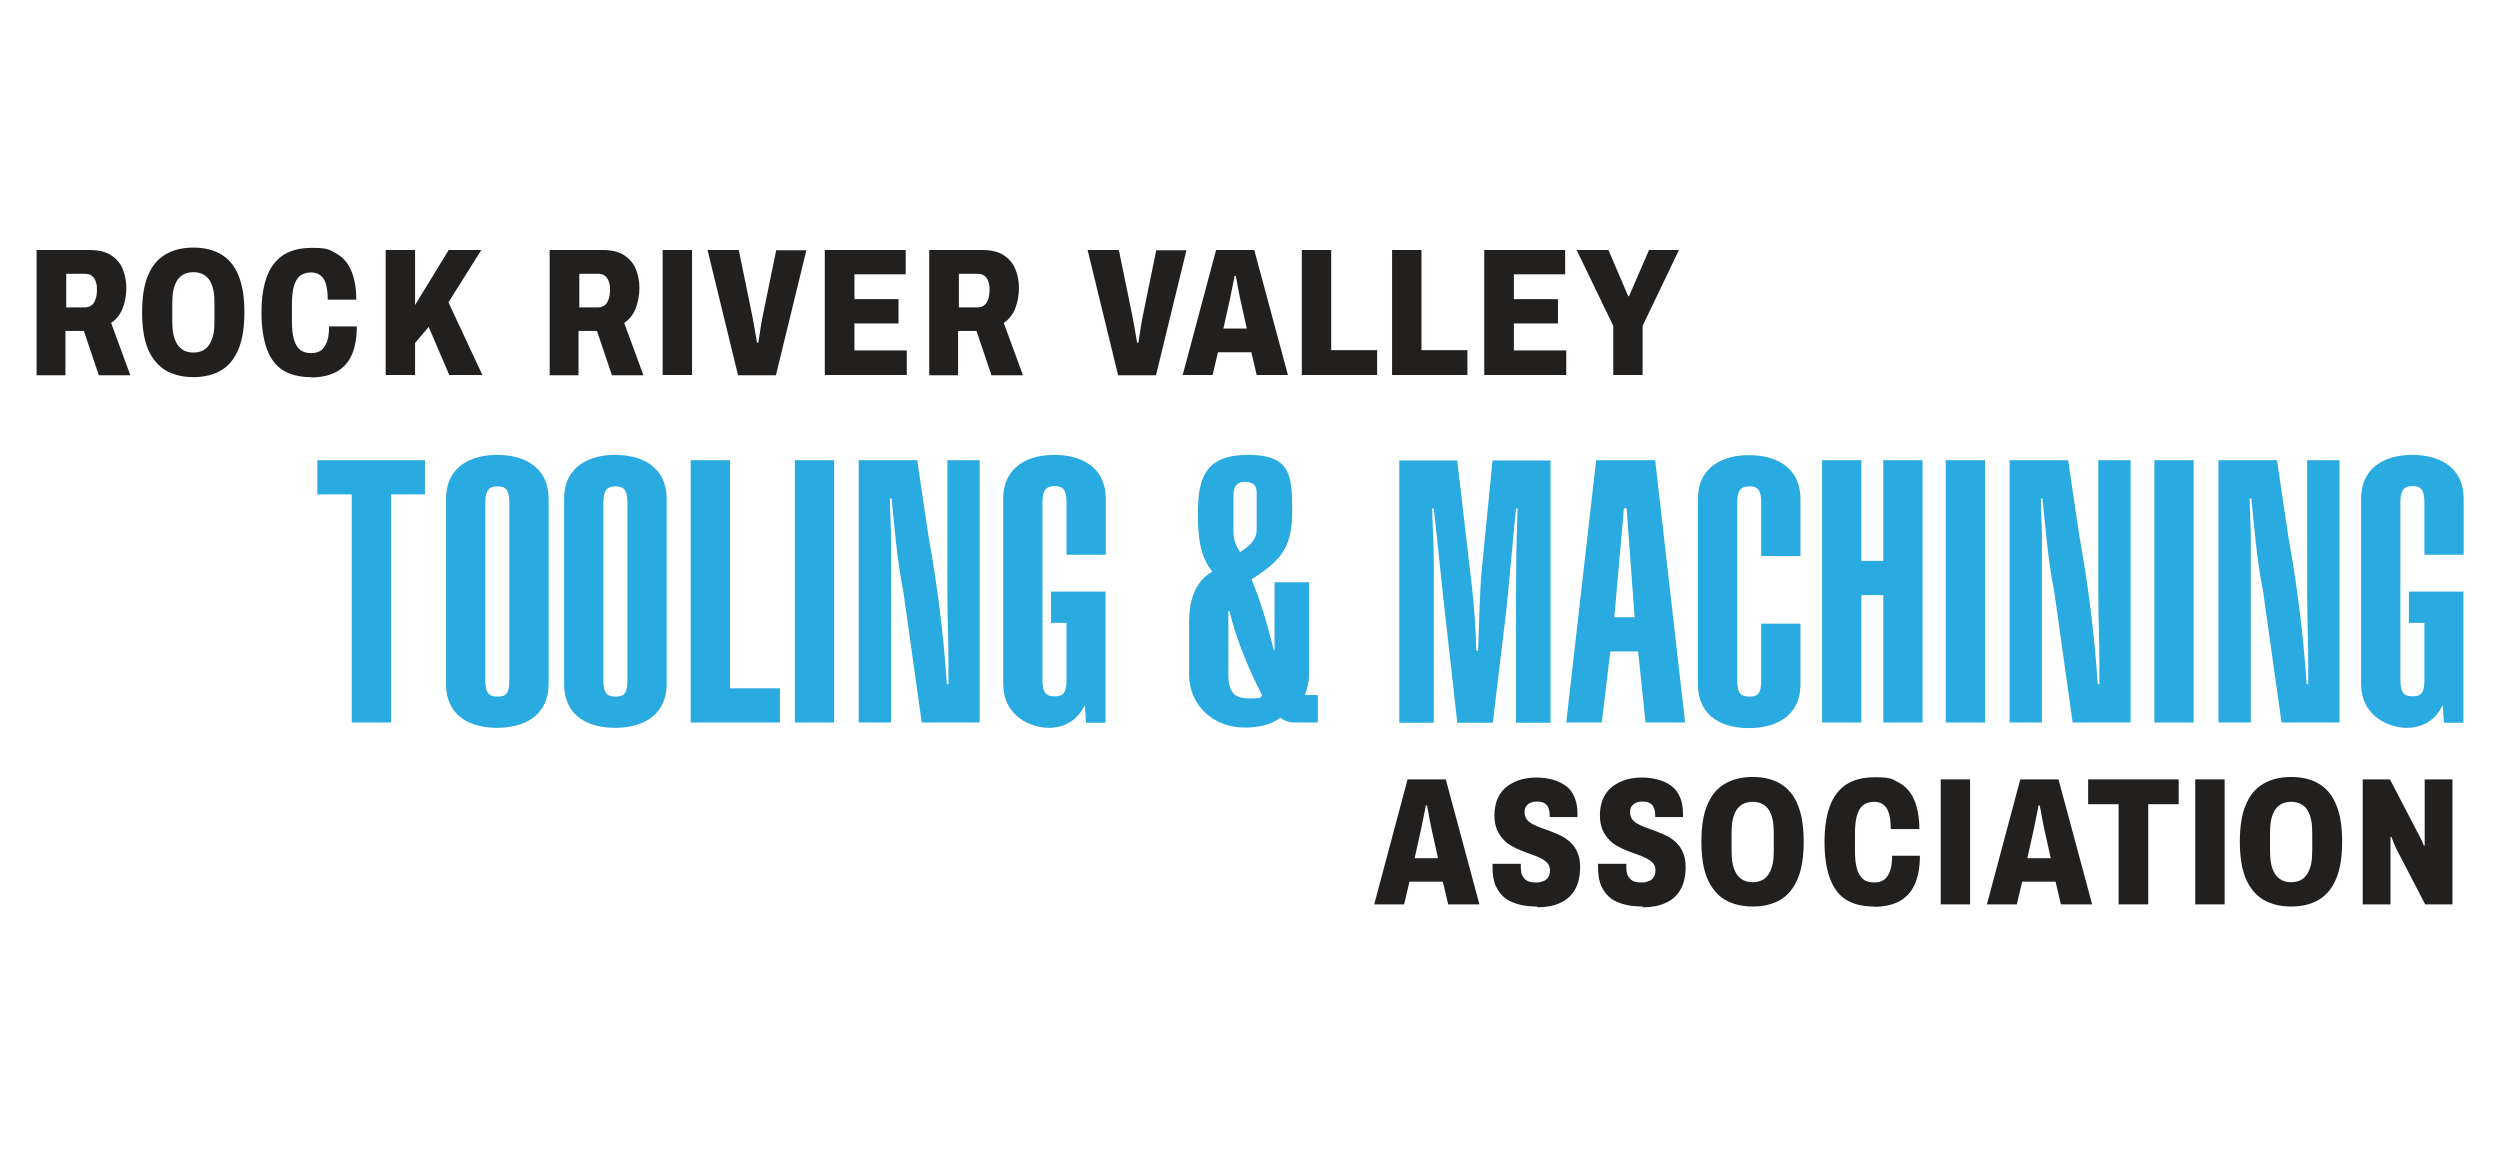 <?xml version="1.0" encoding="UTF-8"?> <svg xmlns="http://www.w3.org/2000/svg" id="Layer_1" version="1.1" viewBox="0 0 936 432.1"><defs><style> .st0 { fill: #221f1f; } .st1 { fill: #29aae1; } </style></defs><g><path class="st0" d="M13.7,140.4v-46.8h19.6c3.5,0,6.2.6,8.2,1.9,2,1.3,3.5,3,4.4,5.1.9,2.2,1.4,4.6,1.4,7.2s-.5,5.4-1.4,7.7c-.9,2.2-2.3,4.1-4.3,5.4l7.2,19.6h-11.8l-5.6-16.6h-6.9v16.6h-11ZM24.7,115.1h6.9c1.6,0,2.8-.6,3.6-1.8.7-1.2,1.1-2.8,1.1-4.7s-.2-2.4-.5-3.3c-.3-.9-.8-1.6-1.5-2.1-.7-.5-1.6-.7-2.8-.7h-6.7v12.7Z"></path><path class="st0" d="M72.4,141.2c-4.1,0-7.6-.9-10.5-2.6-2.8-1.7-5-4.4-6.5-7.9-1.5-3.6-2.2-8.2-2.2-13.8s.7-10.2,2.2-13.7c1.5-3.6,3.6-6.2,6.5-7.9,2.8-1.7,6.3-2.6,10.5-2.6s7.7.9,10.5,2.6c2.8,1.7,5,4.3,6.4,7.9,1.5,3.6,2.2,8.1,2.2,13.7s-.7,10.2-2.2,13.8c-1.5,3.6-3.6,6.2-6.4,7.9-2.8,1.7-6.3,2.6-10.5,2.6ZM72.4,132c1.4,0,2.6-.3,3.6-.8,1-.5,1.8-1.3,2.5-2.4.6-1,1.1-2.3,1.4-3.7.3-1.5.4-3.2.4-5.1v-6.2c0-2-.1-3.7-.4-5.1-.3-1.5-.8-2.7-1.4-3.7-.6-1-1.5-1.8-2.5-2.3-1-.5-2.2-.8-3.6-.8s-2.6.3-3.6.8c-1,.5-1.8,1.3-2.5,2.3-.6,1-1.1,2.3-1.4,3.7-.3,1.5-.4,3.2-.4,5.1v6.2c0,1.9.1,3.6.4,5.1.3,1.5.8,2.7,1.4,3.7.6,1,1.5,1.8,2.5,2.4,1,.5,2.2.8,3.6.8Z"></path><path class="st0" d="M116.3,141.2c-4.2,0-7.7-.9-10.4-2.6-2.7-1.7-4.7-4.4-6-8-1.3-3.6-2-8.1-2-13.6,0-8.3,1.6-14.4,4.7-18.3,3.1-4,7.8-5.9,14.1-5.9s6.5.7,9,2c2.5,1.3,4.4,3.4,5.7,6.3,1.3,2.9,2,6.6,2,11.1h-10.7c0-2.2-.2-4.1-.6-5.6-.4-1.5-1.1-2.7-2-3.4-.9-.8-2.1-1.2-3.6-1.2s-3.1.4-4.2,1.3c-1.1.9-1.8,2.2-2.3,4-.5,1.8-.7,4-.7,6.7v6.2c0,2.7.2,5,.7,6.7.5,1.8,1.2,3.1,2.3,4,1,.9,2.4,1.3,4.2,1.3s2.8-.4,3.8-1.1c1-.8,1.7-1.9,2.2-3.4.5-1.5.7-3.3.7-5.5h10.4c0,4.5-.7,8.1-2,10.9-1.3,2.8-3.3,4.9-5.8,6.2-2.5,1.3-5.6,2-9.2,2Z"></path><path class="st0" d="M144.4,140.4v-46.8h11v20.6l12.6-20.6h12.2l-12.3,19.6,12.7,27.2h-12.4l-7.7-18-5.1,6v12h-11Z"></path><path class="st0" d="M205.8,140.4v-46.8h19.6c3.5,0,6.2.6,8.2,1.9,2,1.3,3.5,3,4.4,5.1.9,2.2,1.4,4.6,1.4,7.2s-.5,5.4-1.4,7.7c-.9,2.2-2.3,4.1-4.3,5.4l7.2,19.6h-11.8l-5.6-16.6h-6.9v16.6h-11ZM216.8,115.1h6.9c1.6,0,2.8-.6,3.6-1.8.7-1.2,1.1-2.8,1.1-4.7s-.2-2.4-.5-3.3c-.3-.9-.8-1.6-1.5-2.1-.7-.5-1.6-.7-2.8-.7h-6.7v12.7Z"></path><path class="st0" d="M248.1,140.4v-46.8h11v46.8h-11Z"></path><path class="st0" d="M276.3,140.4l-11.4-46.8h11.7l5.2,25.4c.1.7.3,1.6.5,2.8.2,1.1.4,2.2.6,3.4.2,1.1.4,2.2.5,3.1h.5c.1-.7.3-1.5.4-2.5.2-1,.3-2.1.5-3.3.2-1.2.4-2.3.6-3.4l5.2-25.4h11.3l-11.4,46.8h-14.2Z"></path><path class="st0" d="M308.8,140.4v-46.8h30.3v9.1h-19.2v9.3h16.5v9.1h-16.5v10.1h19.6v9.2h-30.6Z"></path><path class="st0" d="M347.9,140.4v-46.8h19.6c3.5,0,6.2.6,8.2,1.9,2,1.3,3.5,3,4.4,5.1.9,2.2,1.4,4.6,1.4,7.2s-.5,5.4-1.4,7.7c-.9,2.2-2.3,4.1-4.3,5.4l7.2,19.6h-11.8l-5.6-16.6h-6.9v16.6h-11ZM358.9,115.1h6.9c1.6,0,2.8-.6,3.6-1.8.7-1.2,1.1-2.8,1.1-4.7s-.2-2.4-.5-3.3c-.3-.9-.8-1.6-1.5-2.1-.7-.5-1.6-.7-2.8-.7h-6.7v12.7Z"></path><path class="st0" d="M418.6,140.4l-11.4-46.8h11.7l5.2,25.4c.1.7.3,1.6.5,2.8.2,1.1.4,2.2.6,3.4.2,1.1.4,2.2.5,3.1h.5c.1-.7.3-1.5.4-2.5.2-1,.3-2.1.5-3.3.2-1.2.4-2.3.6-3.4l5.2-25.4h11.3l-11.4,46.8h-14.2Z"></path><path class="st0" d="M442.8,140.4l12.5-46.8h14.3l12.6,46.8h-11.7l-2-8.5h-12.5l-2,8.5h-11.2ZM457.9,123h8.9l-2.6-11.7c0-.4-.2-.9-.3-1.5s-.3-1.4-.4-2.1-.3-1.5-.4-2.3c-.2-.8-.3-1.5-.4-2.1h-.5c-.1.8-.3,1.7-.5,2.7-.2,1-.4,2-.6,3-.2,1-.4,1.8-.5,2.5l-2.6,11.7Z"></path><path class="st0" d="M487.4,140.4v-46.8h11v37.5h17.2v9.3h-28.2Z"></path><path class="st0" d="M521.2,140.4v-46.8h11v37.5h17.2v9.3h-28.2Z"></path><path class="st0" d="M555.7,140.4v-46.8h30.3v9.1h-19.2v9.3h16.5v9.1h-16.5v10.1h19.6v9.2h-30.6Z"></path><path class="st0" d="M604,140.4v-18.4l-13.7-28.4h11.9l7.4,17.3h.3l7.5-17.3h11.2l-13.6,28.4v18.4h-11Z"></path></g><g><path class="st0" d="M514.5,338.6l12.5-46.8h14.3l12.6,46.8h-11.7l-2-8.5h-12.5l-2,8.5h-11.2ZM529.5,321.3h8.9l-2.6-11.7c0-.4-.2-.9-.3-1.5s-.3-1.4-.4-2.1c-.1-.8-.3-1.5-.4-2.3-.2-.8-.3-1.5-.4-2.1h-.5c-.1.8-.3,1.7-.5,2.7-.2,1-.4,2-.6,3-.2,1-.4,1.8-.5,2.5l-2.6,11.7Z"></path><path class="st0" d="M575.5,339.4c-2.3,0-4.5-.2-6.5-.7-2-.5-3.8-1.2-5.3-2.3-1.5-1.1-2.7-2.6-3.6-4.5-.9-1.9-1.3-4.3-1.3-7.2v-1.3h10.6c0,.2,0,.5,0,.7v.6c0,1.5.2,2.6.7,3.4.5.8,1.1,1.4,1.9,1.8.8.3,1.8.5,3,.5s1.3,0,1.8-.2c.5-.1,1-.3,1.5-.5.4-.2.8-.6,1.1-.9.3-.4.5-.8.7-1.3.1-.5.2-1.1.2-1.7,0-1-.3-1.9-.9-2.6-.6-.7-1.4-1.3-2.4-1.8-1-.5-2.1-1-3.3-1.4-1.2-.4-2.5-.9-3.8-1.4-1.3-.5-2.6-1.1-3.8-1.8-1.3-.7-2.4-1.5-3.3-2.6-1-1-1.8-2.3-2.4-3.7-.6-1.5-.9-3.3-.9-5.3s.4-4.6,1.3-6.4c.8-1.8,2-3.3,3.5-4.4,1.5-1.1,3.2-2,5-2.5,1.9-.5,3.9-.8,6-.8s4.1.3,6,.8c1.9.5,3.5,1.3,4.9,2.3,1.4,1,2.5,2.4,3.2,4.1.8,1.7,1.2,3.8,1.2,6.2v1.4h-10.4v-.8c0-1-.2-1.9-.5-2.7-.3-.7-.8-1.3-1.5-1.7-.7-.4-1.6-.6-2.7-.6s-1.9.2-2.6.5c-.7.3-1.2.8-1.6,1.4-.4.6-.5,1.3-.5,2.2s.3,2,.9,2.7c.6.7,1.4,1.3,2.4,1.8,1,.5,2.1,1,3.3,1.4,1.2.4,2.5.9,3.8,1.4,1.3.5,2.6,1.1,3.8,1.7,1.2.7,2.3,1.5,3.3,2.5,1,1,1.8,2.2,2.4,3.7.6,1.5.9,3.2.9,5.2,0,3.5-.7,6.4-2,8.6-1.3,2.2-3.2,3.9-5.6,4.9-2.4,1.1-5.2,1.6-8.4,1.6Z"></path><path class="st0" d="M615,339.4c-2.3,0-4.5-.2-6.5-.7-2-.5-3.8-1.2-5.3-2.3-1.5-1.1-2.7-2.6-3.6-4.5-.9-1.9-1.3-4.3-1.3-7.2v-1.3h10.6c0,.2,0,.5,0,.7v.6c0,1.5.2,2.6.7,3.4.5.8,1.1,1.4,1.9,1.8.8.3,1.8.5,3,.5s1.3,0,1.8-.2c.5-.1,1-.3,1.5-.5.4-.2.8-.6,1.1-.9.3-.4.5-.8.7-1.3.1-.5.2-1.1.2-1.7,0-1-.3-1.9-.9-2.6-.6-.7-1.4-1.3-2.4-1.8-1-.5-2.1-1-3.3-1.4-1.2-.4-2.5-.9-3.8-1.4-1.3-.5-2.6-1.1-3.8-1.8-1.3-.7-2.4-1.5-3.3-2.6-1-1-1.8-2.3-2.4-3.7-.6-1.5-.9-3.3-.9-5.3s.4-4.6,1.3-6.4c.8-1.8,2-3.3,3.5-4.4,1.5-1.1,3.2-2,5-2.5,1.9-.5,3.9-.8,6-.8s4.1.3,6,.8c1.9.5,3.5,1.3,4.9,2.3,1.4,1,2.5,2.4,3.2,4.1.8,1.7,1.2,3.8,1.2,6.2v1.4h-10.4v-.8c0-1-.2-1.9-.5-2.7-.3-.7-.8-1.3-1.5-1.7-.7-.4-1.6-.6-2.7-.6s-1.9.2-2.6.5c-.7.3-1.2.8-1.6,1.4-.4.6-.5,1.3-.5,2.2s.3,2,.9,2.7c.6.7,1.4,1.3,2.4,1.8,1,.5,2.1,1,3.3,1.4,1.2.4,2.5.9,3.8,1.4,1.3.5,2.6,1.1,3.8,1.7,1.2.7,2.3,1.5,3.3,2.5,1,1,1.8,2.2,2.4,3.7.6,1.5.9,3.2.9,5.2,0,3.5-.7,6.4-2,8.6-1.3,2.2-3.2,3.9-5.6,4.9-2.4,1.1-5.2,1.6-8.4,1.6Z"></path><path class="st0" d="M656.2,339.4c-4.1,0-7.6-.9-10.5-2.6-2.8-1.7-5-4.4-6.5-7.9-1.5-3.6-2.2-8.2-2.2-13.8s.7-10.2,2.2-13.7c1.5-3.6,3.6-6.2,6.5-7.9,2.8-1.7,6.3-2.6,10.5-2.6s7.7.9,10.5,2.6c2.8,1.7,5,4.3,6.4,7.9,1.5,3.6,2.2,8.1,2.2,13.7s-.7,10.2-2.2,13.8c-1.5,3.6-3.6,6.2-6.4,7.9-2.8,1.7-6.3,2.6-10.5,2.6ZM656.2,330.3c1.4,0,2.6-.3,3.6-.8,1-.5,1.8-1.3,2.5-2.4.6-1,1.1-2.3,1.4-3.7.3-1.5.4-3.2.4-5.1v-6.2c0-2-.1-3.7-.4-5.1-.3-1.5-.8-2.7-1.4-3.7-.6-1-1.5-1.8-2.5-2.3-1-.5-2.2-.8-3.6-.8s-2.6.3-3.6.8c-1,.5-1.8,1.3-2.5,2.3-.6,1-1.1,2.3-1.4,3.7-.3,1.5-.4,3.2-.4,5.1v6.2c0,1.9.1,3.6.4,5.1.3,1.5.8,2.7,1.4,3.7.6,1,1.5,1.8,2.5,2.4,1,.5,2.2.8,3.6.8Z"></path><path class="st0" d="M701.5,339.4c-4.2,0-7.7-.9-10.4-2.6-2.7-1.7-4.7-4.4-6-8-1.3-3.6-2-8.1-2-13.6,0-8.3,1.6-14.4,4.7-18.3,3.1-4,7.8-5.9,14.1-5.9s6.5.7,9,2c2.5,1.3,4.4,3.4,5.7,6.3,1.3,2.9,2,6.6,2,11.1h-10.7c0-2.2-.2-4.1-.6-5.6-.4-1.5-1.1-2.7-2-3.4-.9-.8-2.1-1.2-3.6-1.2s-3.1.4-4.2,1.3c-1.1.9-1.8,2.2-2.3,4-.5,1.8-.7,4-.7,6.7v6.2c0,2.7.2,5,.7,6.7.5,1.8,1.2,3.1,2.3,4,1,.9,2.4,1.3,4.2,1.3s2.8-.4,3.8-1.1c1-.8,1.7-1.9,2.2-3.4.5-1.5.7-3.3.7-5.5h10.4c0,4.5-.7,8.1-2,10.9-1.3,2.8-3.3,4.9-5.8,6.2-2.5,1.3-5.6,2-9.2,2Z"></path><path class="st0" d="M726.6,338.6v-46.8h11v46.8h-11Z"></path><path class="st0" d="M743.9,338.6l12.5-46.8h14.3l12.6,46.8h-11.7l-2-8.5h-12.5l-2,8.5h-11.2ZM758.9,321.3h8.9l-2.6-11.7c0-.4-.2-.9-.3-1.5-.1-.7-.3-1.4-.4-2.1-.1-.8-.3-1.5-.4-2.3-.2-.8-.3-1.5-.4-2.1h-.5c-.1.8-.3,1.7-.5,2.7-.2,1-.4,2-.6,3-.2,1-.4,1.8-.5,2.5l-2.6,11.7Z"></path><path class="st0" d="M793.2,338.6v-37.5h-11.4v-9.3h33.9v9.3h-11.4v37.5h-11Z"></path><path class="st0" d="M821.9,338.6v-46.8h11v46.8h-11Z"></path><path class="st0" d="M857.8,339.4c-4.1,0-7.6-.9-10.5-2.6-2.8-1.7-5-4.4-6.5-7.9-1.5-3.6-2.2-8.2-2.2-13.8s.7-10.2,2.2-13.7c1.5-3.6,3.6-6.2,6.5-7.9,2.8-1.7,6.3-2.6,10.5-2.6s7.7.9,10.5,2.6c2.8,1.7,5,4.3,6.4,7.9,1.5,3.6,2.2,8.1,2.2,13.7s-.7,10.2-2.2,13.8c-1.5,3.6-3.6,6.2-6.4,7.9-2.8,1.7-6.3,2.6-10.5,2.6ZM857.8,330.3c1.4,0,2.6-.3,3.6-.8,1-.5,1.8-1.3,2.5-2.4.6-1,1.1-2.3,1.4-3.7.3-1.5.4-3.2.4-5.1v-6.2c0-2-.1-3.7-.4-5.1-.3-1.5-.8-2.7-1.4-3.7-.6-1-1.5-1.8-2.5-2.3-1-.5-2.2-.8-3.6-.8s-2.6.3-3.6.8c-1,.5-1.8,1.3-2.5,2.3-.6,1-1.1,2.3-1.4,3.7-.3,1.5-.4,3.2-.4,5.1v6.2c0,1.9.1,3.6.4,5.1.3,1.5.8,2.7,1.4,3.7.6,1,1.5,1.8,2.5,2.4,1,.5,2.2.8,3.6.8Z"></path><path class="st0" d="M884.6,338.6v-46.8h10.2l10.3,19.8c.2.4.5.9.8,1.5.3.6.6,1.2.9,1.8.3.6.5,1.2.7,1.7h.3c0-.9,0-1.8,0-2.7v-22.1h10.4v46.8h-10.2l-10.6-20.4c-.4-.7-.7-1.5-1.1-2.4-.3-.9-.7-1.7-1-2.5h-.3v25.3h-10.4Z"></path></g><g><path class="st1" d="M159.1,172.3v12.8h-12.7v85.4h-14.7v-85.4h-12.9v-12.8h40.3Z"></path><path class="st1" d="M167,186.9c0-12.8,10.1-16.6,19.1-16.6s19.3,3.7,19.3,16.6v69c0,12.8-10.1,16.6-19.3,16.6s-19.1-3.7-19.1-16.6v-69ZM181.7,254.7c0,5,1.5,6.1,4.6,6.1s4.4-1.1,4.4-6.1v-66.5c0-5-1.5-6.1-4.4-6.1s-4.6,1.1-4.6,6.1v66.5Z"></path><path class="st1" d="M211.2,186.9c0-12.8,10.1-16.6,19.1-16.6s19.3,3.7,19.3,16.6v69c0,12.8-10.1,16.6-19.3,16.6s-19.1-3.7-19.1-16.6v-69ZM225.9,254.7c0,5,1.5,6.1,4.6,6.1s4.4-1.1,4.4-6.1v-66.5c0-5-1.5-6.1-4.4-6.1s-4.6,1.1-4.6,6.1v66.5Z"></path><path class="st1" d="M258.6,270.5v-98.2h14.7v85.4h18.7v12.8h-33.4Z"></path><path class="st1" d="M297.6,270.5v-98.2h14.7v98.2h-14.7Z"></path><path class="st1" d="M343.4,172.3l4.2,28.3c3.3,18.2,5.7,37.1,6.9,55.6h.6v-5.2c.1-9.5-.4-19.2-.4-28.7v-50h12.1v98.2h-21.7l-6.9-49.1c-2.4-12.1-3.2-23.2-4.4-34.8h-.6c0,4.3.3,8.6.4,12.7v71.2h-12.1v-98.2h22Z"></path><path class="st1" d="M413.9,221.6v49h-7.3l-.4-6.2h-.3c-2.6,5.4-7.5,8.1-13.3,8.1s-17-3.7-17-16.6v-69c0-12.8,10.1-16.6,19.1-16.6s19.3,3.7,19.3,16.6v20.8h-14.7v-19.6c0-5-1.5-6.1-4.4-6.1s-4.6,1.1-4.6,6.1v66.5c0,5,1.5,6.1,4.6,6.1s4.4-1.1,4.4-6.1v-21.4h-5.8v-11.7h20.5Z"></path><path class="st1" d="M490.1,218.1v34.9c0,2.5-.7,4.7-1.5,7.2h4.8v10.3h-8.9c-1.9,0-3.7-.6-5.1-1.8-4,3-9,3.7-13.4,3.7-11.4,0-20.8-8-20.8-19.9v-19.5c0-7.3,1.7-15,8.7-19-5.1-6.2-5.4-14.5-5.4-22.2,0-13.5,3.3-21.5,18.8-21.5s16.5,7.2,16.5,20.4-2.9,18.4-15.2,26.2c3.5,8.6,6.1,17.5,8.3,26.5h.3v-25.4h12.9ZM459.9,252.7c0,7.9,3.6,8.8,8.3,8.8s3.7-.4,4.3-1.2c-5.1-10.1-9.6-20.7-12.2-31.6h-.4v24ZM470.5,184.3c0-2.8-1.7-3.9-4.3-3.9s-4.4,1-4.4,5.4v13.4c0,2.9,1.1,5.5,2.5,7.5,2.6-1.7,6.2-4.1,6.2-8.4v-13.9Z"></path><path class="st1" d="M545.6,270.5l-5.3-47.3c-1.1-10.1-2.5-24.4-3.5-32.8h-.6c.1,5.9.6,13.2.6,19.2v61h-12.9v-98.2h21.7l4.7,40.6c.8,6.1,2.2,18.2,2.4,30.6h.7c.4-10.2.6-22.6,1.4-30.5l4-40.7h21.7v98.2h-12.9v-45.3c0-11.6.1-22.5.6-34.9h-.6c-.8,7.3-3,32.6-3.6,37.8l-5.1,42.4h-13.4Z"></path><path class="st1" d="M597.7,172.3h22l11.2,98.2h-14.8l-2.8-26.6h-10.4l-3.2,26.6h-13.3l11.2-98.2ZM612,231.1l-3-40.8h-1l-3.6,40.8h7.6Z"></path><path class="st1" d="M659.4,208.2v-20c0-5-1.5-6.1-4.4-6.1s-4.6,1.1-4.6,6.1v66.5c0,5,1.5,6.1,4.6,6.1s4.4-1.1,4.4-6.1v-21.2h14.7v22.5c0,12.8-10.1,16.6-19.3,16.6s-19.1-3.7-19.1-16.6v-69c0-12.8,10.1-16.6,19.1-16.6s19.3,3.7,19.3,16.6v21.2h-14.7Z"></path><path class="st1" d="M682.2,270.5v-98.2h14.7v37.7h8.2v-37.7h14.7v98.2h-14.7v-47.7h-8.2v47.7h-14.7Z"></path><path class="st1" d="M728.5,270.5v-98.2h14.7v98.2h-14.7Z"></path><path class="st1" d="M774.3,172.3l4.2,28.3c3.3,18.2,5.7,37.1,6.9,55.6h.6v-5.2c.1-9.5-.4-19.2-.4-28.7v-50h12.1v98.2h-21.7l-6.9-49.1c-2.4-12.1-3.2-23.2-4.4-34.8h-.6c0,4.3.3,8.6.4,12.7v71.2h-12.1v-98.2h22Z"></path><path class="st1" d="M806.6,270.5v-98.2h14.7v98.2h-14.7Z"></path><path class="st1" d="M852.5,172.3l4.2,28.3c3.3,18.2,5.7,37.1,6.9,55.6h.6v-5.2c.1-9.5-.4-19.2-.4-28.7v-50h12.1v98.2h-21.7l-6.9-49.1c-2.4-12.1-3.2-23.2-4.4-34.8h-.6c0,4.3.3,8.6.4,12.7v71.2h-12.1v-98.2h22Z"></path><path class="st1" d="M922.3,221.6v49h-7.3l-.4-6.2h-.3c-2.6,5.4-7.5,8.1-13.3,8.1s-17-3.7-17-16.6v-69c0-12.8,10.1-16.6,19.1-16.6s19.3,3.7,19.3,16.6v20.8h-14.7v-19.6c0-5-1.5-6.1-4.4-6.1s-4.6,1.1-4.6,6.1v66.5c0,5,1.5,6.1,4.6,6.1s4.4-1.1,4.4-6.1v-21.4h-5.8v-11.7h20.5Z"></path></g></svg> 